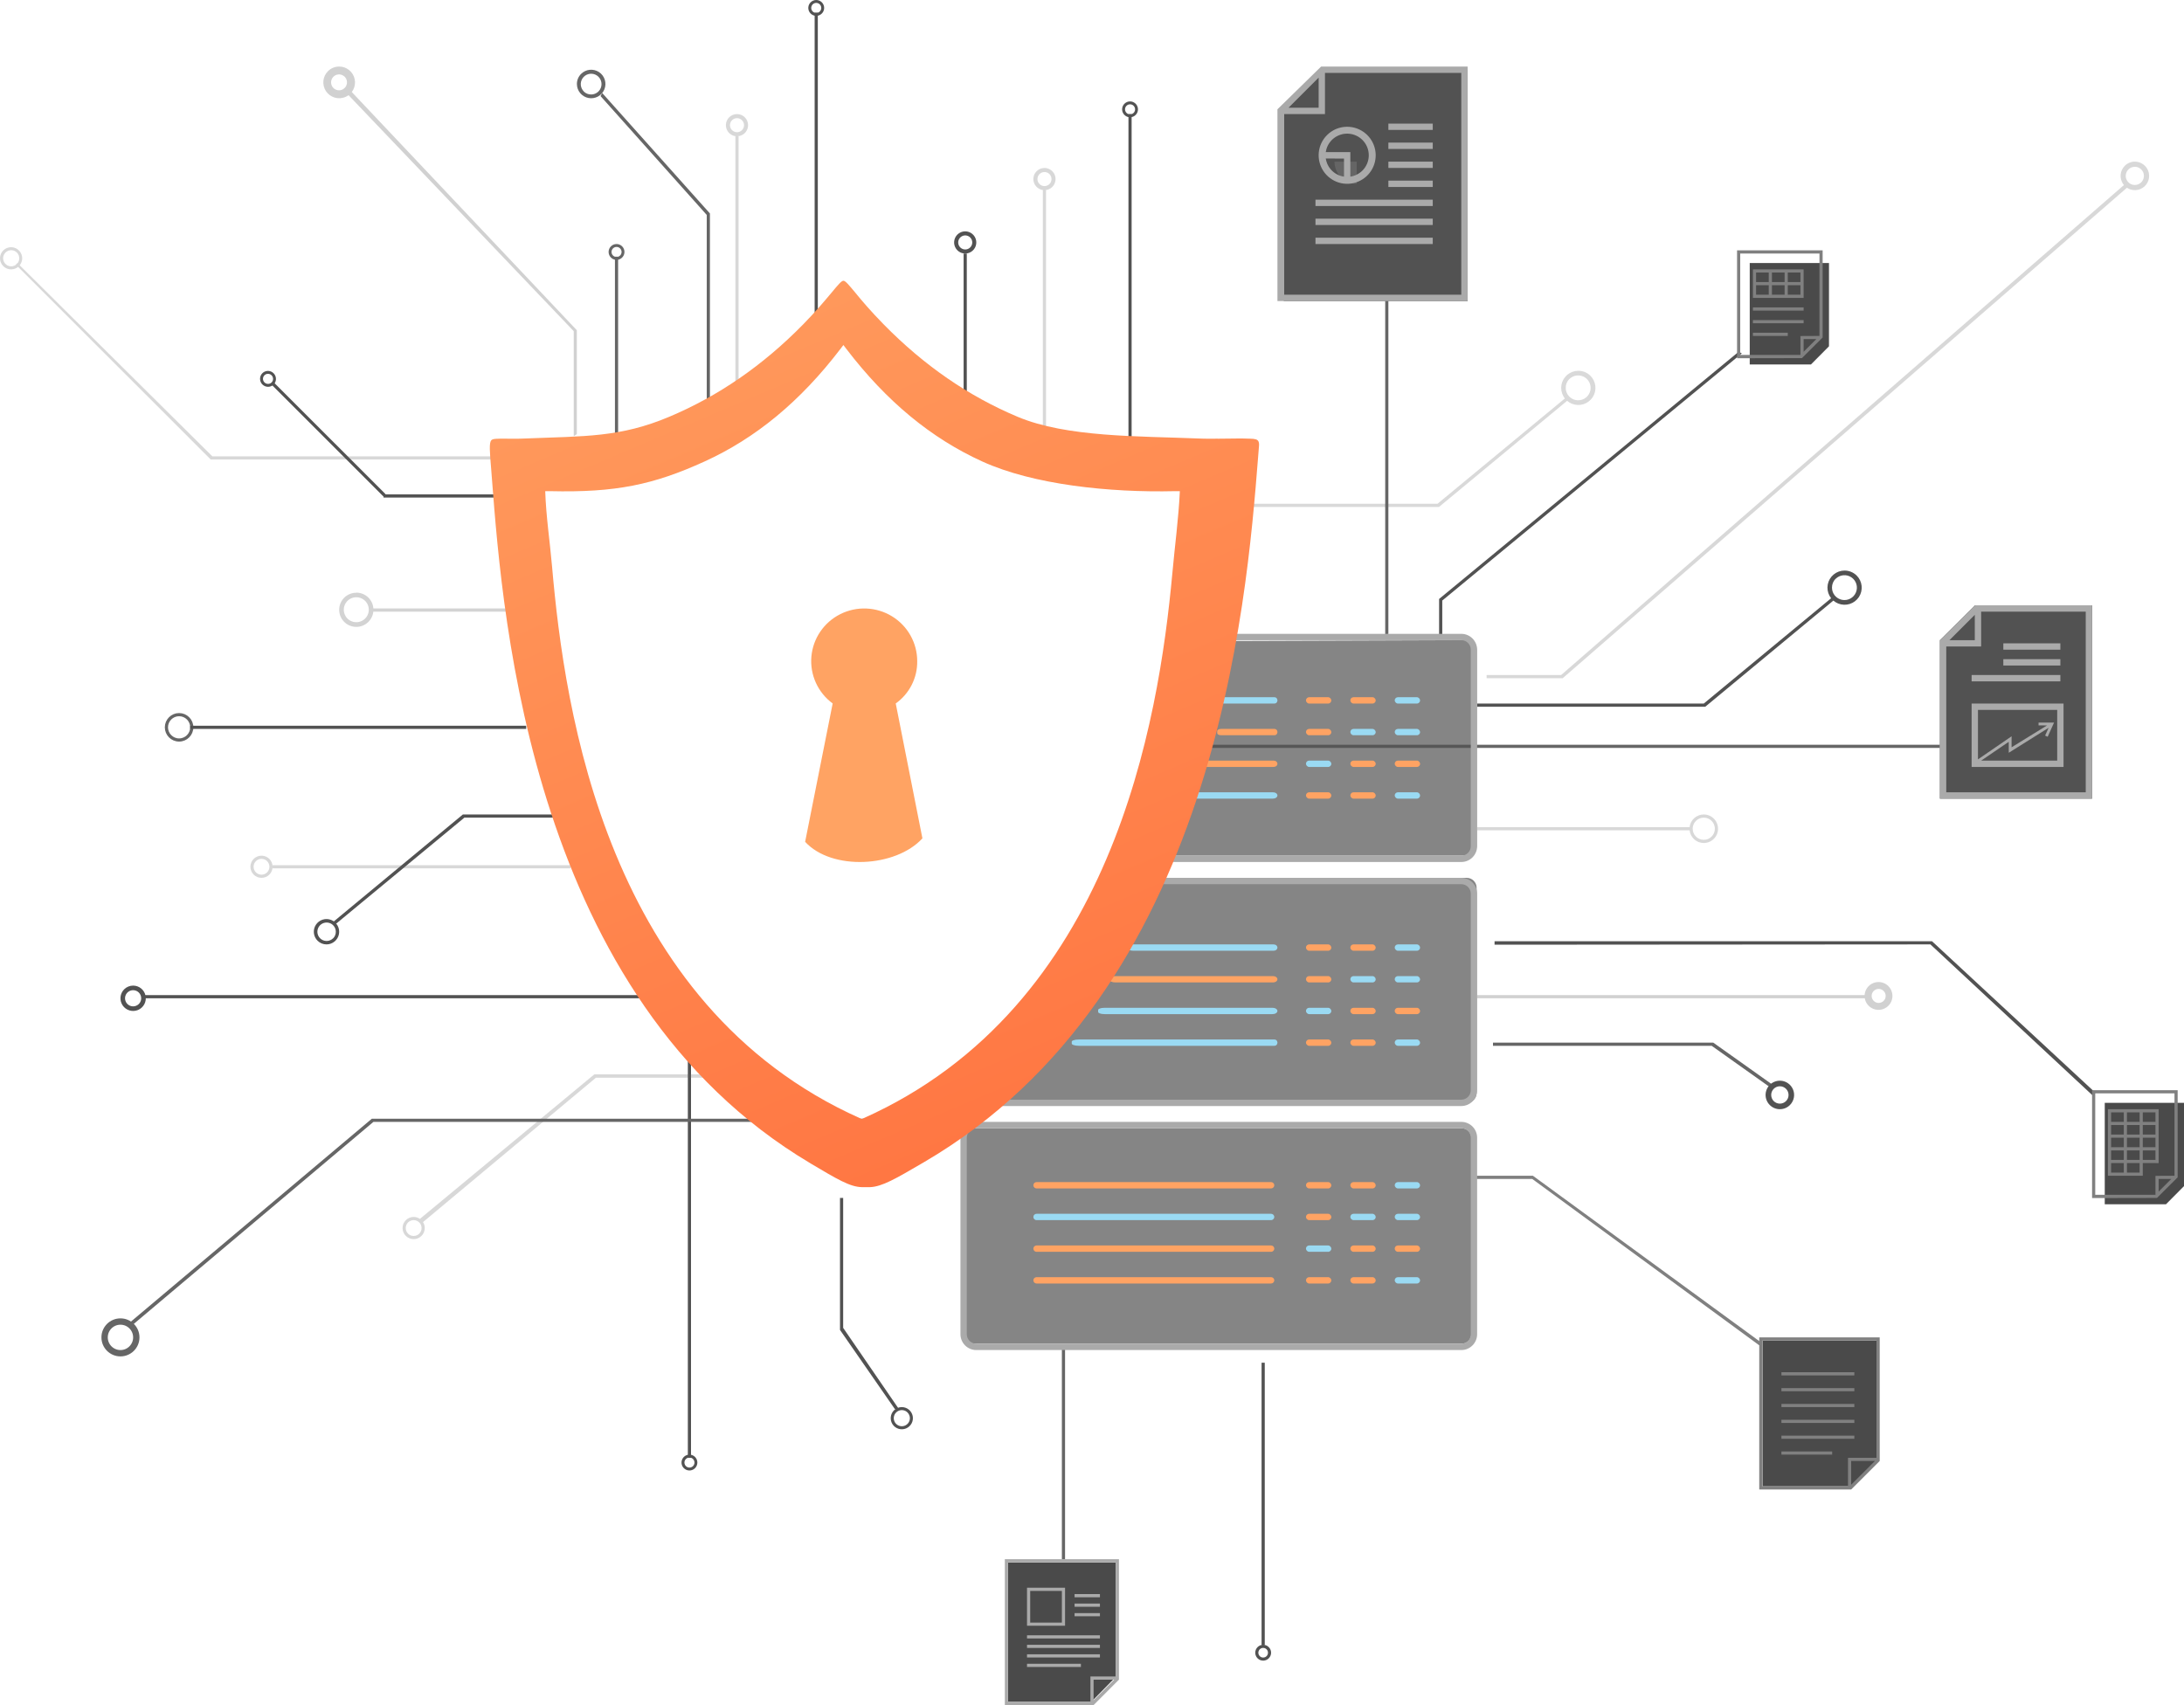 <svg xmlns="http://www.w3.org/2000/svg" width="689" height="538" viewBox="0 0 689 538" fill="none"><path d="M335 424.976L335 491.972L336 491.972L336 424.976L335 424.976Z" fill="#666666"></path><path d="M218 459.974H217V313.982H218V459.974Z" fill="#525252"></path><path fill-rule="evenodd" clip-rule="evenodd" d="M217.5 463.974C218.078 463.974 218.639 463.773 219.086 463.406C219.533 463.04 219.839 462.529 219.952 461.962C220.065 461.394 219.977 460.806 219.705 460.295C219.432 459.785 218.991 459.386 218.457 459.164C217.922 458.943 217.328 458.914 216.774 459.082C216.221 459.249 215.743 459.604 215.421 460.085C215.1 460.566 214.955 461.143 215.012 461.719C215.069 462.294 215.323 462.833 215.732 463.242C215.964 463.474 216.24 463.658 216.543 463.784C216.846 463.91 217.172 463.974 217.5 463.974ZM218.623 462.596C218.363 462.855 218.021 463.015 217.657 463.049C217.292 463.084 216.927 462.991 216.623 462.787C216.319 462.583 216.095 462.28 215.99 461.929C215.884 461.578 215.903 461.202 216.044 460.863C216.185 460.525 216.439 460.247 216.762 460.075C217.086 459.902 217.458 459.848 217.818 459.92C218.177 459.992 218.5 460.186 218.732 460.469C218.964 460.753 219.091 461.108 219.09 461.474C219.09 461.683 219.049 461.889 218.969 462.082C218.888 462.275 218.771 462.449 218.623 462.596Z" fill="#525252"></path><path fill-rule="evenodd" clip-rule="evenodd" d="M396.19 520.517C396.064 520.821 396 521.147 396 521.477L396 521.472C396.001 521.966 396.148 522.449 396.423 522.86C396.697 523.271 397.088 523.591 397.544 523.78C398 523.969 398.502 524.019 398.986 523.923C399.471 523.826 399.916 523.589 400.266 523.239C400.498 523.008 400.683 522.732 400.809 522.429C400.935 522.125 401 521.8 401 521.472C401 521.143 400.935 520.818 400.809 520.514C400.683 520.211 400.498 519.935 400.266 519.704C400.034 519.471 399.759 519.287 399.456 519.161C399.153 519.035 398.828 518.97 398.5 518.97L399 518.97L399 429.975L398 429.975L398 518.97L398.5 518.97C398.172 518.97 397.847 519.035 397.544 519.161C397.241 519.287 396.966 519.471 396.734 519.704C396.501 519.936 396.316 520.212 396.19 520.517ZM397.096 520.891C397.173 520.706 397.285 520.538 397.427 520.397C397.712 520.113 398.098 519.954 398.5 519.954C398.902 519.954 399.288 520.113 399.573 520.397C399.857 520.684 400.016 521.071 400.016 521.474C400.016 521.878 399.857 522.265 399.573 522.551C399.432 522.692 399.265 522.804 399.081 522.88C398.897 522.956 398.699 522.995 398.5 522.994C398.301 522.996 398.103 522.957 397.919 522.881C397.735 522.805 397.567 522.693 397.427 522.551C397.285 522.41 397.173 522.242 397.096 522.057C397.019 521.873 396.979 521.674 396.979 521.474C396.979 521.274 397.019 521.076 397.096 520.891Z" fill="#525252"></path><path opacity="0.25" fill-rule="evenodd" clip-rule="evenodd" d="M188 340.046H228L226 338.981H187.5L132.473 384.587C131.911 384.203 131.232 383.978 130.5 383.978C128.567 383.978 127 385.545 127 387.478C127 389.411 128.567 390.978 130.5 390.978C132.433 390.978 134 389.411 134 387.478C134 386.787 133.8 386.142 133.453 385.6L188 340.046ZM133 387.478C133 388.859 131.881 389.978 130.5 389.978C129.119 389.978 128 388.859 128 387.478C128 386.098 129.119 384.978 130.5 384.978C131.881 384.978 133 386.098 133 387.478Z" fill="#666666"></path><circle cx="38" cy="421.977" r="5" stroke="#666666" stroke-width="2"></circle><path fill-rule="evenodd" clip-rule="evenodd" d="M304.312 353.98H117.812L41.312 418.477L41 417.255L117.312 352.98H303.812L304.312 353.98Z" fill="#666666"></path><path d="M205 313.982H45V314.982H205V313.982Z" fill="#525252"></path><path fill-rule="evenodd" clip-rule="evenodd" d="M178.5 256.986H146.024L105 290.984L106 291.484L146.5 257.986H178.5V256.986Z" fill="#525252"></path><path fill-rule="evenodd" clip-rule="evenodd" d="M266 377.979V418.976L283.5 444.475L282.33 444.629L265 419.631V377.979H266Z" fill="#525252"></path><path d="M258 4H257V111.994H258V4Z" fill="#525252"></path><path d="M612 234.987H369V235.987H612V234.987Z" fill="#666666"></path><path d="M304 79.996V138.992H305V79.996H304Z" fill="#525252"></path><path fill-rule="evenodd" clip-rule="evenodd" d="M471.5 298.08L609 297.983L660 345.481L660.719 344.481L609.5 296.983H471.5V298.08Z" fill="#525252"></path><path fill-rule="evenodd" clip-rule="evenodd" d="M465.5 371.979H483.371L555 424.476L555.722 423.677L483.596 370.979H465.5V371.979Z" fill="#808080"></path><path fill-rule="evenodd" clip-rule="evenodd" d="M438 199.988V170.99V94.495L437 94.495V169.99V200.488L438 199.988Z" fill="#666666"></path><path fill-rule="evenodd" clip-rule="evenodd" d="M455 201.489V189.489L549.5 111.494L548.5 110.994L454 188.989V200.989L455 201.489Z" fill="#525252"></path><path fill-rule="evenodd" clip-rule="evenodd" d="M471 329.981H540L559 343.481L559.5 342.481L540.5 328.981H471V329.981Z" fill="#666666"></path><path opacity="0.25" fill-rule="evenodd" clip-rule="evenodd" d="M5.738 78.804C5.114 78.286 4.331 78 3.52 77.996C2.597 77.99 1.71 78.35 1.05 78.996C0.472 79.563 0.108 80.313 0.02 81.119C-0.067 81.925 0.128 82.736 0.572 83.413C1.016 84.091 1.682 84.594 2.455 84.836C3.229 85.078 4.062 85.044 4.813 84.74C5.14 84.608 5.443 84.428 5.712 84.208L66.481 144.992H194.5V143.992H67L6.215 83.705C6.35 83.538 6.471 83.359 6.574 83.168C6.962 82.457 7.09 81.632 6.937 80.837C6.785 80.041 6.361 79.322 5.738 78.804ZM5.547 83.042C5.889 82.598 6.075 82.053 6.075 81.491C6.076 81.155 6.009 80.823 5.881 80.513C5.752 80.204 5.563 79.922 5.325 79.686C4.908 79.271 4.36 79.013 3.774 78.957C3.189 78.9 2.601 79.049 2.113 79.376C1.624 79.704 1.264 80.191 1.094 80.755C0.924 81.318 0.954 81.923 1.18 82.466C1.406 83.01 1.813 83.458 2.332 83.735C2.852 84.012 3.451 84.101 4.028 83.986C4.397 83.912 4.743 83.758 5.042 83.537L5 83.496L5.5 82.996L5.547 83.042Z" fill="#666666"></path><path fill-rule="evenodd" clip-rule="evenodd" d="M257.5 1.37942e-06C258.078 -1.01964e-05 258.639 0.201 259.086 0.567C259.533 0.934 259.839 1.445 259.952 2.012C260.065 2.579 259.977 3.168 259.705 3.678C259.432 4.189 258.991 4.588 258.457 4.81C257.922 5.031 257.328 5.06 256.774 4.892C256.221 4.724 255.743 4.37 255.421 3.889C255.1 3.408 254.955 2.831 255.012 2.255C255.069 1.679 255.323 1.141 255.732 0.732C255.964 0.5 256.24 0.316 256.543 0.19C256.846 0.064 257.172 -0 257.5 1.37942e-06ZM258.623 1.377C258.363 1.119 258.021 0.959 257.657 0.925C257.292 0.89 256.927 0.982 256.623 1.187C256.319 1.391 256.095 1.694 255.99 2.045C255.884 2.396 255.903 2.772 256.044 3.11C256.185 3.448 256.439 3.727 256.762 3.899C257.086 4.071 257.458 4.126 257.818 4.054C258.177 3.982 258.5 3.788 258.732 3.505C258.964 3.221 259.091 2.866 259.09 2.5C259.09 2.291 259.049 2.085 258.969 1.892C258.888 1.699 258.771 1.524 258.623 1.377Z" fill="#525252"></path><path d="M357 35.998H356V143.992H357V35.998Z" fill="#525252"></path><path fill-rule="evenodd" clip-rule="evenodd" d="M356.5 31.998C357.078 31.998 357.639 32.199 358.086 32.566C358.533 32.933 358.839 33.443 358.952 34.011C359.065 34.578 358.977 35.167 358.705 35.677C358.432 36.187 357.991 36.587 357.457 36.808C356.922 37.029 356.328 37.059 355.774 36.891C355.221 36.723 354.743 36.368 354.421 35.887C354.1 35.406 353.955 34.829 354.012 34.253C354.069 33.678 354.323 33.139 354.732 32.731C354.964 32.498 355.24 32.314 355.543 32.188C355.846 32.062 356.172 31.998 356.5 31.998ZM357.623 33.376C357.363 33.118 357.021 32.958 356.657 32.923C356.292 32.888 355.927 32.981 355.623 33.185C355.319 33.389 355.095 33.693 354.99 34.043C354.884 34.394 354.903 34.771 355.044 35.109C355.185 35.447 355.439 35.726 355.762 35.898C356.086 36.07 356.458 36.124 356.818 36.053C357.177 35.98 357.5 35.786 357.732 35.503C357.964 35.22 358.091 34.864 358.09 34.498C358.09 34.29 358.049 34.083 357.969 33.89C357.888 33.697 357.771 33.523 357.623 33.376Z" fill="#525252"></path><path d="M195 80.996H194V141.992H195V80.996Z" fill="#666666"></path><path fill-rule="evenodd" clip-rule="evenodd" d="M194.5 76.996C195.078 76.996 195.639 77.196 196.086 77.563C196.533 77.93 196.839 78.441 196.952 79.008C197.065 79.575 196.977 80.164 196.705 80.674C196.432 81.184 195.991 81.584 195.457 81.805C194.922 82.027 194.328 82.056 193.774 81.888C193.221 81.72 192.743 81.365 192.421 80.885C192.1 80.404 191.955 79.826 192.012 79.251C192.069 78.675 192.323 78.137 192.732 77.728C192.964 77.495 193.24 77.311 193.543 77.185C193.846 77.06 194.172 76.995 194.5 76.996ZM195.623 78.373C195.363 78.115 195.021 77.955 194.657 77.92C194.292 77.885 193.927 77.978 193.623 78.182C193.319 78.387 193.095 78.69 192.99 79.041C192.884 79.391 192.903 79.768 193.044 80.106C193.185 80.444 193.439 80.723 193.762 80.895C194.086 81.067 194.458 81.122 194.818 81.05C195.177 80.978 195.5 80.784 195.732 80.5C195.964 80.217 196.091 79.862 196.09 79.496C196.09 79.287 196.049 79.08 195.969 78.888C195.888 78.695 195.771 78.52 195.623 78.373Z" fill="#666666"></path><path d="M86.259 120.545L85.552 121.252L120.949 156.647L121.656 155.94L86.259 120.545Z" fill="#525252"></path><path fill-rule="evenodd" clip-rule="evenodd" d="M82.768 117.761C83.177 117.352 83.716 117.098 84.293 117.044C84.871 116.989 85.451 117.136 85.935 117.461C86.419 117.785 86.777 118.266 86.948 118.822C87.118 119.379 87.091 119.975 86.871 120.511C86.651 121.046 86.251 121.488 85.74 121.759C85.229 122.031 84.638 122.117 84.069 122.001C83.499 121.886 82.985 121.577 82.615 121.127C82.245 120.676 82.042 120.113 82.039 119.533C82.038 119.203 82.101 118.877 82.226 118.573C82.351 118.269 82.535 117.993 82.768 117.761ZM84.543 117.948C84.175 117.948 83.82 118.076 83.537 118.309C83.255 118.542 83.062 118.866 82.993 119.227C82.924 119.587 82.981 119.961 83.157 120.286C83.332 120.61 83.614 120.865 83.954 121.006C84.295 121.147 84.673 121.166 85.024 121.06C85.375 120.954 85.678 120.73 85.881 120.425C86.084 120.119 86.174 119.753 86.136 119.387C86.098 119.021 85.935 118.678 85.673 118.417C85.525 118.269 85.348 118.151 85.154 118.07C84.96 117.99 84.752 117.948 84.543 117.948Z" fill="#525252"></path><path opacity="0.25" fill-rule="evenodd" clip-rule="evenodd" d="M331.72 53.791C331.094 53.278 330.31 52.997 329.5 52.997C329.04 52.997 328.585 53.087 328.16 53.263C327.736 53.439 327.35 53.697 327.025 54.022C326.453 54.595 326.096 55.348 326.017 56.154C325.937 56.96 326.14 57.768 326.59 58.442C327.04 59.115 327.709 59.611 328.484 59.846C328.798 59.942 329.121 59.992 329.444 59.997H329V143.992H330V59.997H329.555C329.993 59.99 330.429 59.901 330.839 59.731C331.588 59.421 332.205 58.861 332.587 58.147C332.968 57.433 333.091 56.608 332.933 55.814C332.775 55.02 332.346 54.305 331.72 53.791ZM329.72 54.291C330.23 54.34 330.708 54.564 331.072 54.925C331.279 55.131 331.444 55.376 331.556 55.646C331.669 55.916 331.726 56.205 331.726 56.497C331.727 57.01 331.549 57.507 331.225 57.904C330.9 58.3 330.447 58.572 329.945 58.673C329.442 58.774 328.92 58.697 328.467 58.456C328.015 58.215 327.659 57.825 327.462 57.352C327.265 56.878 327.238 56.351 327.385 55.86C327.533 55.369 327.846 54.944 328.272 54.658C328.697 54.372 329.209 54.243 329.72 54.291Z" fill="#666666"></path><path fill-rule="evenodd" clip-rule="evenodd" d="M304.5 72.996C305.31 72.996 306.094 73.277 306.72 73.79C307.346 74.304 307.775 75.019 307.933 75.813C308.091 76.607 307.968 77.431 307.587 78.146C307.205 78.86 306.588 79.419 305.839 79.729C305.091 80.039 304.259 80.08 303.484 79.845C302.709 79.61 302.04 79.114 301.59 78.44C301.14 77.767 300.937 76.959 301.017 76.153C301.096 75.347 301.453 74.594 302.025 74.021C302.35 73.696 302.736 73.438 303.16 73.262C303.585 73.086 304.04 72.995 304.5 72.996ZM306.072 74.924C305.708 74.563 305.23 74.339 304.72 74.29C304.209 74.242 303.697 74.371 303.272 74.657C302.846 74.943 302.533 75.368 302.385 75.859C302.238 76.35 302.265 76.877 302.462 77.35C302.659 77.824 303.015 78.214 303.467 78.455C303.92 78.696 304.442 78.772 304.945 78.672C305.447 78.571 305.9 78.299 306.225 77.902C306.549 77.506 306.727 77.009 306.726 76.496C306.726 76.204 306.669 75.914 306.556 75.644C306.444 75.375 306.279 75.13 306.072 74.924Z" fill="#525252"></path><path opacity="0.25" fill-rule="evenodd" clip-rule="evenodd" d="M234.72 36.792C234.094 36.279 233.31 35.998 232.5 35.998C232.04 35.998 231.585 36.088 231.16 36.264C230.736 36.44 230.35 36.698 230.025 37.023C229.453 37.596 229.096 38.349 229.017 39.155C228.937 39.961 229.14 40.769 229.59 41.443C230.04 42.116 230.709 42.612 231.484 42.847C231.797 42.942 232.12 42.992 232.443 42.998H232V132.993H233V42.998H232.557C232.994 42.99 233.429 42.901 233.839 42.732C234.588 42.422 235.205 41.862 235.587 41.148C235.968 40.434 236.091 39.609 235.933 38.815C235.775 38.021 235.346 37.306 234.72 36.792ZM232.72 37.292C233.23 37.341 233.708 37.565 234.072 37.926C234.279 38.132 234.444 38.377 234.556 38.647C234.669 38.916 234.726 39.206 234.726 39.498C234.727 40.011 234.549 40.508 234.225 40.905C233.9 41.301 233.447 41.573 232.945 41.674C232.442 41.775 231.92 41.698 231.467 41.457C231.015 41.216 230.659 40.826 230.462 40.353C230.265 39.879 230.238 39.352 230.385 38.861C230.533 38.37 230.846 37.946 231.272 37.66C231.697 37.373 232.209 37.244 232.72 37.292Z" fill="#666666"></path><path opacity="0.25" fill-rule="evenodd" clip-rule="evenodd" d="M676.355 52.018C675.55 51.358 674.541 50.997 673.5 50.997C672.909 50.996 672.324 51.113 671.777 51.339C671.231 51.565 670.735 51.897 670.318 52.315C669.582 53.051 669.124 54.02 669.022 55.056C668.92 56.092 669.18 57.132 669.758 57.997C669.849 58.133 669.947 58.264 670.051 58.388L492.5 212.988H469V213.988H493L671 59.239C671.365 59.483 671.767 59.674 672.194 59.803C673.19 60.105 674.26 60.053 675.222 59.654C676.184 59.256 676.978 58.536 677.469 57.618C677.959 56.7 678.117 55.64 677.914 54.619C677.71 53.598 677.16 52.679 676.355 52.018ZM673.775 52.641C674.435 52.707 675.052 53 675.521 53.471C675.787 53.736 675.998 54.052 676.142 54.4C676.285 54.748 676.358 55.121 676.357 55.497C676.356 56.161 676.125 56.804 675.704 57.317C675.282 57.829 674.696 58.18 674.045 58.309C673.394 58.438 672.718 58.337 672.133 58.023C671.548 57.709 671.09 57.203 670.837 56.589C670.584 55.975 670.551 55.293 670.745 54.658C670.938 54.023 671.346 53.475 671.899 53.107C672.451 52.739 673.114 52.575 673.775 52.641Z" fill="#666666"></path><path fill-rule="evenodd" clip-rule="evenodd" d="M116.224 188.569C115.211 187.558 113.837 186.99 112.404 186.99L112.411 187.036C111.705 187.029 111.005 187.161 110.35 187.426C109.696 187.69 109.1 188.082 108.598 188.577C107.966 189.203 107.498 189.976 107.237 190.825C106.976 191.675 106.93 192.577 107.102 193.449C107.274 194.321 107.659 195.137 108.223 195.825C108.788 196.513 109.514 197.051 110.336 197.391C111.159 197.731 112.053 197.863 112.939 197.775C113.825 197.687 114.676 197.381 115.415 196.886C116.155 196.39 116.76 195.72 117.177 194.935C117.499 194.328 117.702 193.668 117.776 192.99H166V191.99H117.793C117.698 190.703 117.144 189.488 116.224 188.569ZM113.172 188.519C113.936 188.67 114.639 189.045 115.19 189.594C115.65 190.052 115.989 190.616 116.178 191.236C116.366 191.856 116.399 192.513 116.273 193.148C116.146 193.784 115.865 194.379 115.453 194.879C115.041 195.38 114.512 195.772 113.912 196.02C113.313 196.268 112.661 196.364 112.015 196.3C111.369 196.237 110.749 196.015 110.21 195.654C109.67 195.294 109.228 194.806 108.923 194.234C108.617 193.662 108.458 193.024 108.459 192.376C108.46 191.598 108.692 190.838 109.125 190.191C109.559 189.544 110.174 189.041 110.895 188.743C111.615 188.445 112.407 188.367 113.172 188.519Z" fill="#525252" fill-opacity="0.25"></path><path fill-rule="evenodd" clip-rule="evenodd" d="M578.468 181.273C579.43 180.475 580.64 180.034 581.891 180.027C583.316 180.019 584.687 180.573 585.704 181.568C586.598 182.442 587.16 183.599 587.295 184.841C587.429 186.083 587.128 187.333 586.443 188.378C585.757 189.422 584.729 190.197 583.535 190.57C582.341 190.943 581.054 190.891 579.895 190.422C579.34 190.198 578.831 189.885 578.385 189.499L537.976 222.988H466V221.988H537.5L577.676 188.758C577.49 188.521 577.322 188.267 577.176 188C576.578 186.903 576.38 185.632 576.616 184.406C576.851 183.179 577.506 182.072 578.468 181.273ZM581.499 181.508C580.595 181.595 579.748 181.992 579.104 182.632H579.066C578.339 183.375 577.937 184.375 577.946 185.414C577.947 186.321 578.262 187.2 578.838 187.901C579.415 188.602 580.216 189.082 581.108 189.26C581.999 189.437 582.924 189.3 583.725 188.873C584.527 188.446 585.155 187.755 585.504 186.918C585.853 186.08 585.9 185.148 585.637 184.279C585.375 183.411 584.819 182.66 584.064 182.155C583.31 181.65 582.403 181.421 581.499 181.508Z" fill="#525252"></path><path fill-rule="evenodd" clip-rule="evenodd" d="M103.023 297.983C103.949 297.978 104.845 297.651 105.557 297.059C106.269 296.467 106.754 295.646 106.928 294.736C107.103 293.827 106.956 292.885 106.513 292.071C106.071 291.258 105.36 290.623 104.501 290.275C103.643 289.928 102.69 289.889 101.806 290.165C100.922 290.442 100.162 291.017 99.654 291.791C99.147 292.566 98.924 293.493 99.023 294.414C99.123 295.334 99.539 296.192 100.201 296.84C100.954 297.578 101.969 297.989 103.023 297.983ZM105.086 296.052C104.609 296.526 103.983 296.82 103.314 296.885C102.644 296.949 101.973 296.78 101.414 296.405C100.856 296.031 100.445 295.474 100.25 294.83C100.056 294.186 100.091 293.495 100.349 292.874C100.607 292.253 101.072 291.74 101.666 291.424C102.259 291.107 102.944 291.006 103.603 291.137C104.263 291.269 104.857 291.625 105.283 292.145C105.71 292.665 105.943 293.316 105.943 293.989C105.951 294.759 105.653 295.501 105.115 296.052H105.086Z" fill="#525252"></path><g opacity="0.25"><path fill-rule="evenodd" clip-rule="evenodd" d="M382 159.954H453.976L495 125.956L494 125.456L453.5 158.954H382V159.954Z" fill="#666666"></path><path fill-rule="evenodd" clip-rule="evenodd" d="M497.891 116.994C496.64 117.001 495.43 117.441 494.468 118.24C493.506 119.038 492.851 120.145 492.615 121.372C492.38 122.599 492.578 123.869 493.176 124.966C493.774 126.064 494.735 126.92 495.895 127.388C497.054 127.857 498.341 127.91 499.535 127.537C500.729 127.164 501.757 126.389 502.442 125.344C503.128 124.299 503.429 123.049 503.295 121.807C503.16 120.566 502.598 119.409 501.704 118.535C500.686 117.539 499.316 116.985 497.891 116.994ZM495.104 119.598C495.748 118.958 496.595 118.561 497.499 118.475C498.403 118.388 499.31 118.616 500.064 119.121C500.819 119.627 501.375 120.377 501.637 121.246C501.9 122.114 501.852 123.047 501.504 123.884C501.155 124.722 500.527 125.413 499.725 125.84C498.923 126.267 497.998 126.403 497.107 126.226C496.216 126.049 495.414 125.569 494.838 124.867C494.262 124.166 493.947 123.287 493.946 122.38C493.937 121.342 494.339 120.342 495.066 119.598H495.104Z" fill="#666666"></path></g><path fill-rule="evenodd" clip-rule="evenodd" d="M223.963 142.318L223.963 67.346L189.963 29.325L189.463 30.324L222.963 67.822L222.963 142.318L223.963 142.318Z" fill="#666666"></path><path fill-rule="evenodd" clip-rule="evenodd" d="M182 26.525C182.006 27.567 182.374 28.575 183.04 29.376C183.706 30.177 184.629 30.722 185.653 30.918C186.676 31.114 187.736 30.95 188.651 30.451C189.566 29.953 190.28 29.153 190.671 28.188C191.062 27.222 191.106 26.15 190.795 25.156C190.484 24.161 189.837 23.306 188.966 22.735C188.094 22.164 187.052 21.913 186.016 22.025C184.98 22.137 184.015 22.605 183.286 23.349C182.455 24.197 181.993 25.338 182 26.525ZM184.173 28.846C183.639 28.309 183.308 27.605 183.235 26.852C183.163 26.098 183.354 25.343 183.775 24.715C184.197 24.087 184.823 23.624 185.547 23.405C186.272 23.187 187.049 23.226 187.748 23.516C188.447 23.807 189.023 24.33 189.379 24.998C189.736 25.665 189.849 26.436 189.702 27.177C189.554 27.92 189.153 28.587 188.568 29.067C187.983 29.547 187.25 29.81 186.494 29.81C185.627 29.818 184.793 29.483 184.173 28.878L184.173 28.846Z" fill="#666666"></path><path fill-rule="evenodd" clip-rule="evenodd" d="M42 310.982C42.925 310.982 43.822 311.303 44.538 311.89C45.253 312.477 45.743 313.294 45.923 314.202C46.104 315.11 45.964 316.052 45.528 316.868C45.092 317.684 44.386 318.324 43.531 318.678C42.676 319.032 41.724 319.079 40.839 318.81C39.953 318.542 39.188 317.974 38.674 317.205C38.16 316.435 37.929 315.511 38.019 314.59C38.11 313.669 38.517 312.808 39.172 312.154C39.543 311.782 39.983 311.487 40.469 311.286C40.954 311.085 41.475 310.982 42 310.982ZM43.801 313.181C43.385 312.763 42.836 312.502 42.249 312.444C41.662 312.385 41.073 312.531 40.582 312.858C40.091 313.185 39.728 313.672 39.556 314.237C39.384 314.801 39.413 315.408 39.638 315.953C39.863 316.498 40.27 316.949 40.79 317.228C41.31 317.506 41.911 317.596 42.489 317.482C43.068 317.367 43.59 317.056 43.964 316.6C44.339 316.144 44.544 315.572 44.544 314.982C44.544 314.307 44.277 313.66 43.801 313.181Z" fill="#525252"></path><path fill-rule="evenodd" clip-rule="evenodd" d="M284.495 443.975C285.305 443.974 286.09 444.254 286.717 444.767C287.344 445.28 287.773 445.995 287.932 446.789C288.091 447.583 287.969 448.408 287.588 449.122C287.207 449.837 286.59 450.397 285.841 450.708C285.093 451.018 284.261 451.06 283.486 450.825C282.71 450.59 282.041 450.094 281.59 449.42C281.14 448.747 280.938 447.939 281.017 447.133C281.096 446.326 281.453 445.573 282.025 445C282.349 444.674 282.733 444.416 283.157 444.24C283.581 444.064 284.036 443.974 284.495 443.975ZM286.3 445.665C285.883 445.25 285.335 444.992 284.749 444.936C284.163 444.88 283.576 445.028 283.087 445.356C282.599 445.684 282.239 446.171 282.069 446.734C281.899 447.297 281.929 447.902 282.155 448.446C282.381 448.989 282.788 449.438 283.307 449.715C283.826 449.992 284.426 450.08 285.003 449.965C285.58 449.85 286.099 449.539 286.473 449.084C286.846 448.629 287.05 448.059 287.05 447.47C287.048 446.8 286.78 446.158 286.305 445.685L286.3 445.665Z" fill="#525252"></path><path opacity="0.3" fill-rule="evenodd" clip-rule="evenodd" d="M110.153 22.119C109.255 21.388 108.131 20.992 106.973 20.999C105.655 21.003 104.393 21.53 103.464 22.464C102.645 23.283 102.136 24.36 102.024 25.513C101.911 26.665 102.202 27.821 102.847 28.783C103.492 29.745 104.45 30.453 105.559 30.787C106.668 31.12 107.858 31.059 108.926 30.613C109.295 30.459 109.642 30.262 109.96 30.029L181 104.494V137.611L181.971 136.993V104.193L110.975 29.031C111.141 28.815 111.289 28.584 111.418 28.34C111.96 27.317 112.13 26.138 111.9 25.003C111.669 23.868 111.052 22.849 110.153 22.119ZM107.196 23.488C107.774 23.544 108.316 23.799 108.727 24.209H108.745C109.206 24.676 109.465 25.307 109.464 25.964C109.469 26.545 109.272 27.11 108.907 27.562C108.542 28.014 108.031 28.325 107.461 28.443C106.892 28.56 106.3 28.476 105.786 28.205C105.271 27.934 104.867 27.493 104.642 26.957C104.417 26.421 104.385 25.824 104.552 25.267C104.718 24.71 105.073 24.228 105.555 23.904C106.037 23.579 106.617 23.433 107.196 23.488Z" fill="#666666"></path><path fill-rule="evenodd" clip-rule="evenodd" d="M561.511 340.99C560.919 340.988 560.332 341.102 559.784 341.328C559.236 341.553 558.739 341.885 558.32 342.303C557.901 342.72 557.569 343.216 557.343 343.762C557.117 344.307 557 344.892 557 345.483C557 346.073 557.117 346.658 557.343 347.204C557.569 347.749 557.901 348.245 558.32 348.662C558.737 349.08 559.233 349.412 559.779 349.638C560.325 349.864 560.911 349.981 561.502 349.981C562.093 349.981 562.678 349.864 563.224 349.638C563.77 349.412 564.266 349.08 564.684 348.662C565.313 348.033 565.741 347.231 565.914 346.359C566.087 345.486 565.998 344.583 565.657 343.761C565.317 342.939 564.741 342.237 564.001 341.742C563.262 341.247 562.392 340.982 561.502 340.981L561.511 340.99ZM559.568 343.551C560.082 343.037 560.78 342.748 561.507 342.748C562.234 342.748 562.931 343.037 563.445 343.551C563.959 344.064 564.248 344.761 564.248 345.487C564.248 346.214 563.959 346.91 563.445 347.424C562.93 347.936 562.233 348.223 561.507 348.223C560.78 348.223 560.084 347.936 559.568 347.424C559.056 346.909 558.769 346.213 558.769 345.487C558.769 344.762 559.056 344.065 559.568 343.551Z" fill="#525252"></path><path opacity="0.3" fill-rule="evenodd" clip-rule="evenodd" d="M589.852 310.838C590.642 310.196 591.632 309.848 592.651 309.854C593.81 309.858 594.92 310.321 595.738 311.141C596.459 311.86 596.907 312.807 597.006 313.82C597.105 314.832 596.849 315.847 596.282 316.692C595.714 317.537 594.871 318.16 593.895 318.453C592.919 318.746 591.872 318.692 590.931 318.3C589.991 317.908 589.216 317.203 588.739 316.304C588.518 315.887 588.367 315.441 588.289 314.983H527.5H466V313.983H588.234C588.247 313.778 588.273 313.574 588.315 313.372C588.518 312.375 589.061 311.479 589.852 310.838ZM591.826 312.195C591.557 312.306 591.312 312.469 591.107 312.674H591.084C590.678 313.1 590.456 313.667 590.466 314.254C590.468 314.69 590.6 315.115 590.844 315.476C591.088 315.837 591.434 316.118 591.838 316.283C592.242 316.448 592.686 316.49 593.113 316.403C593.541 316.316 593.933 316.105 594.241 315.796C594.447 315.591 594.61 315.348 594.721 315.08C594.832 314.812 594.89 314.525 594.89 314.235C594.89 313.945 594.832 313.658 594.721 313.39C594.61 313.122 594.447 312.879 594.241 312.674C594.035 312.469 593.791 312.306 593.522 312.195C593.253 312.083 592.965 312.026 592.674 312.026C592.383 312.026 592.095 312.083 591.826 312.195Z" fill="#666666"></path><circle cx="56.5" cy="229.487" r="4" stroke="#666666"></circle><path opacity="0.25" fill-rule="evenodd" clip-rule="evenodd" d="M85 273.485C85 274.866 83.881 275.985 82.5 275.985C81.119 275.985 80 274.866 80 273.485C80 272.104 81.119 270.985 82.5 270.985C83.881 270.985 85 272.104 85 273.485ZM86 273.485C86 275.418 84.433 276.985 82.5 276.985C80.567 276.985 79 275.418 79 273.485C79 271.552 80.567 269.985 82.5 269.985C84.433 269.985 86 271.552 86 273.485ZM86 273.485V273.985H180V272.985H86V273.485Z" fill="#666666"></path><path d="M164 155.991H121V156.991H164V155.991Z" fill="#525252"></path><path opacity="0.25" fill-rule="evenodd" clip-rule="evenodd" d="M534 261.486C534 263.419 535.567 264.986 537.5 264.986C539.433 264.986 541 263.419 541 261.486C541 259.553 539.433 257.986 537.5 257.986C535.567 257.986 534 259.553 534 261.486ZM533.027 261.986C533.276 264.236 535.184 265.986 537.5 265.986C539.985 265.986 542 263.971 542 261.486C542 259 539.985 256.986 537.5 256.986C535.184 256.986 533.276 258.736 533.027 260.986H466V261.986H533.027Z" fill="#666666"></path><path d="M166 228.987H60V229.987H166V228.987Z" fill="#525252"></path><path opacity="0.7" d="M304.513 358.98C304.513 357.323 305.862 355.98 307.525 355.98H348.188H461.14C462.804 355.98 464.152 357.323 464.152 358.98V420.976C464.152 422.633 462.804 423.976 461.14 423.976H307.525C305.862 423.976 304.513 422.633 304.513 420.976V401.477V358.98Z" fill="#525252"></path><path fill-rule="evenodd" clip-rule="evenodd" d="M466 358.98V420.976C466 423.737 463.761 425.976 461 425.976H308C305.239 425.976 303 423.737 303 420.976V358.98C303 356.218 305.239 353.98 308 353.98H461C463.761 353.98 466 356.218 466 358.98ZM308 355.98C306.343 355.98 305 357.323 305 358.98V420.976C305 422.633 306.343 423.976 308 423.976H461C462.657 423.976 464 422.633 464 420.976V358.98C464 357.323 462.657 355.98 461 355.98H308Z" fill="#AAAAAA"></path><path opacity="0.7" d="M338.38 304.043C338.853 302.854 346.227 276.984 347.5 276.984L462.722 276.984C464.443 276.984 465.837 278.387 465.837 280.117V344.848C465.837 346.578 464.443 347.98 462.722 347.98H302.015C299.353 347.98 297.837 346.414 297.837 343.282C302.015 343.282 325.92 316.571 338.38 304.043Z" fill="#525252"></path><path fill-rule="evenodd" clip-rule="evenodd" d="M466 281.984V343.981C466 346.742 463.761 348.98 461 348.98H309.523C305.251 348.98 302.946 343.97 305.726 340.727L334.477 321.186L334.481 321.18L354.159 298.061C354.229 297.978 354.285 297.885 354.325 297.784L361.389 280.127C362.148 278.229 363.987 276.984 366.031 276.984H461C463.761 276.984 466 279.223 466 281.984ZM336 322.482L307.245 342.028C305.577 343.974 306.96 346.98 309.523 346.98H461C462.657 346.98 464 345.637 464 343.981V281.984C464 280.327 462.657 278.984 461 278.984H366.031C364.804 278.984 363.701 279.731 363.246 280.87L356.182 298.527C356.062 298.829 355.892 299.109 355.682 299.357L336 322.482Z" fill="#AAAAAA"></path><path opacity="0.7" d="M374.608 204.989C374.608 204.989 376.052 202.287 377.593 202.287L462.837 201.989C464.494 201.989 465.837 203.332 465.837 204.989V266.985C465.837 268.642 464.494 269.985 462.837 269.985H362.337C360.337 269.985 358.897 268.065 359.457 266.145C359.067 245.986 372.544 225.631 374.608 204.989Z" fill="#525252"></path><path fill-rule="evenodd" clip-rule="evenodd" d="M466 204.988V266.985C466 269.746 463.761 271.985 461 271.985H370.5C367.167 271.985 364.767 268.785 365.7 265.585L371.504 245.686C371.588 245.398 371.698 245.118 371.832 244.85L383.464 221.587C383.519 221.478 383.553 221.36 383.565 221.239L385.24 204.491C385.495 201.935 387.646 199.989 390.215 199.989H461C463.761 199.989 466 202.227 466 204.988ZM385.555 221.438C385.519 221.801 385.416 222.155 385.253 222.481L373.621 245.744C373.541 245.905 373.475 246.073 373.424 246.246L367.62 266.145C367.06 268.065 368.5 269.985 370.5 269.985H461C462.657 269.985 464 268.642 464 266.985V204.988C464 203.332 462.657 201.989 461 201.989H390.215C388.674 201.989 387.383 203.156 387.23 204.69L385.555 221.438Z" fill="#AAAAAA"></path><rect x="412" y="219.988" width="8" height="2" rx="1" fill="#FFA363"></rect><rect x="426" y="219.988" width="8" height="2" rx="1" fill="#FFA363"></rect><rect x="440" y="219.988" width="8" height="2" rx="1" fill="#9ADAF3"></rect><path d="M402 219.988H385.226C384.364 219.988 384 220.399 384 220.654V221.321C384 221.576 384.364 221.988 385.226 221.988H402C403 221.988 403 220.988 403 220.988C403 220.988 403 219.988 402 219.988Z" fill="#9ADAF3"></path><rect x="412" y="297.983" width="8" height="2" rx="1" fill="#FFA363"></rect><rect x="426" y="297.983" width="8" height="2" rx="1" fill="#FFA363"></rect><rect x="440" y="297.983" width="8" height="2" rx="1" fill="#9ADAF3"></rect><path d="M401.684 297.983H357.5C356.366 297.983 355.887 298.395 355.887 298.65V299.316C355.887 299.571 356.366 299.983 357.5 299.983H401.684C403 299.983 403 298.983 403 298.983C403 298.983 403 297.983 401.684 297.983Z" fill="#9ADAF3"></path><rect x="412" y="372.979" width="8" height="2" rx="1" fill="#FFA363"></rect><path d="M326 373.979C326 373.427 326.448 372.979 327 372.979L401 372.979C401.552 372.979 402 373.427 402 373.979C402 374.531 401.552 374.979 401 374.979H327C326.448 374.979 326 374.531 326 373.979Z" fill="#FFA363"></path><path d="M326 383.979C326 383.427 326.448 382.979 327 382.979H401C401.552 382.979 402 383.427 402 383.979C402 384.531 401.552 384.979 401 384.979H327C326.448 384.979 326 384.531 326 383.979Z" fill="#9ADAF3"></path><path d="M326 393.978C326 393.425 326.448 392.978 327 392.978H401C401.552 392.978 402 393.425 402 393.978C402 394.53 401.552 394.978 401 394.978H327C326.448 394.978 326 394.53 326 393.978Z" fill="#FFA363"></path><path d="M326 403.977C326 403.425 326.448 402.977 327 402.977H401C401.552 402.977 402 403.425 402 403.977C402 404.53 401.552 404.977 401 404.977H327C326.448 404.977 326 404.53 326 403.977Z" fill="#FFA363"></path><rect x="426" y="372.979" width="8" height="2" rx="1" fill="#FFA363"></rect><rect x="440" y="372.979" width="8" height="2" rx="1" fill="#9ADAF3"></rect><rect x="412" y="239.987" width="8" height="2" rx="1" fill="#9ADAF3"></rect><rect x="426" y="239.987" width="8" height="2" rx="1" fill="#FFA363"></rect><rect x="440" y="239.987" width="8" height="2" rx="1" fill="#FFA363"></rect><path d="M401.684 239.987H379.613C378.479 239.987 378 240.398 378 240.653V241.32C378 241.575 378.479 241.987 379.613 241.987H401.684C403 241.987 403 240.987 403 240.987C403 240.987 403 239.987 401.684 239.987Z" fill="#FFA363"></path><rect x="412" y="317.982" width="8" height="2" rx="1" fill="#9ADAF3"></rect><rect x="426" y="317.982" width="8" height="2" rx="1" fill="#FFA363"></rect><rect x="440" y="317.982" width="8" height="2" rx="1" fill="#FFA363"></rect><path d="M401.316 317.982H348.5C347.049 317.982 346.435 318.394 346.435 318.649V319.316C346.435 319.57 347.049 319.982 348.5 319.982H401.316C403 319.982 403 318.982 403 318.982C403 318.982 403 317.982 401.316 317.982Z" fill="#9ADAF3"></path><rect x="412" y="392.978" width="8" height="2" rx="1" fill="#9ADAF3"></rect><rect x="426" y="392.978" width="8" height="2" rx="1" fill="#FFA363"></rect><rect x="440" y="392.978" width="8" height="2" rx="1" fill="#FFA363"></rect><rect x="412" y="229.987" width="8" height="2" rx="1" fill="#FFA363"></rect><rect x="426" y="229.987" width="8" height="2" rx="1" fill="#9ADAF3"></rect><rect x="440" y="229.987" width="8" height="2" rx="1" fill="#9ADAF3"></rect><path d="M402 229.987H385.226C384.364 229.987 384 230.399 384 230.654V231.32C384 231.575 384.364 231.987 385.226 231.987H402C403 231.987 403 230.987 403 230.987C403 230.987 403 229.987 402 229.987Z" fill="#FFA363"></path><rect x="412" y="307.983" width="8" height="2" rx="1" fill="#FFA363"></rect><rect x="426" y="307.983" width="8" height="2" rx="1" fill="#9ADAF3"></rect><rect x="440" y="307.983" width="8" height="2" rx="1" fill="#9ADAF3"></rect><path d="M401.474 307.983H352C350.685 307.983 350.129 308.395 350.129 308.649V309.316C350.129 309.571 350.685 309.983 352 309.983H401.474C403 309.983 403 308.983 403 308.983C403 308.983 403 307.983 401.474 307.983Z" fill="#FFA363"></path><rect x="412" y="382.979" width="8" height="2" rx="1" fill="#FFA363"></rect><rect x="426" y="382.979" width="8" height="2" rx="1" fill="#9ADAF3"></rect><rect x="440" y="382.979" width="8" height="2" rx="1" fill="#9ADAF3"></rect><rect x="412" y="249.986" width="8" height="2" rx="1" fill="#FFA363"></rect><rect x="426" y="249.986" width="8" height="2" rx="1" fill="#FFA363"></rect><rect x="440" y="249.986" width="8" height="2" rx="1" fill="#9ADAF3"></rect><path d="M401.474 249.986H375.871C374.556 249.986 374 250.398 374 250.653V251.319C374 251.574 374.556 251.986 375.871 251.986H401.474C403 251.986 403 250.986 403 250.986C403 250.986 403 249.986 401.474 249.986Z" fill="#9ADAF3"></path><rect x="412" y="327.981" width="8" height="2" rx="1" fill="#FFA363"></rect><rect x="426" y="327.981" width="8" height="2" rx="1" fill="#FFA363"></rect><rect x="440" y="327.981" width="8" height="2" rx="1" fill="#9ADAF3"></rect><path d="M402 327.981H340.5C338.823 327.981 338.113 328.393 338.113 328.648V329.315C338.113 329.57 338.823 329.981 340.5 329.981H402C403 329.981 403 328.981 403 328.981C403 328.981 403 327.981 402 327.981Z" fill="#9ADAF3"></path><rect x="412" y="402.977" width="8" height="2" rx="1" fill="#FFA363"></rect><rect x="426" y="402.977" width="8" height="2" rx="1" fill="#FFA363"></rect><rect x="440" y="402.977" width="8" height="2" rx="1" fill="#9ADAF3"></rect><path fill-rule="evenodd" clip-rule="evenodd" d="M384.147 138.413C382.503 138.413 380.457 138.467 377.972 138.351C359.214 137.581 336.472 138.012 321.018 131.5C305.564 124.989 291.569 115.387 278.793 102.363C274.617 98.11 271.846 94.819 269.939 92.476C267.777 89.872 266.697 88.577 266.079 88.585C265.454 88.585 264.381 89.872 262.22 92.476C260.267 94.788 257.534 98.11 253.365 102.363C240.582 115.387 226.618 124.973 211.14 131.5C195.663 138.028 184.539 137.604 165.781 138.351C163.296 138.467 161.25 138.436 159.606 138.413C156.912 138.413 155.43 138.359 154.974 138.929C154.279 139.777 154.488 142.42 154.974 148.269C155.044 149.163 155.121 150.134 155.213 151.352C156.927 173.753 160.107 214.689 173.84 256.518C187.573 298.347 211.758 340.931 255.542 366.978L255.828 367.155C264.064 372.049 268.179 374.522 271.938 374.576C272.787 374.576 273.66 374.576 274.501 374.576C278.299 374.407 282.583 371.902 290.858 367.07L291.414 366.747C337.445 339.868 362.911 295.85 377.316 252.773C391.72 209.695 395.07 167.373 396.9 144.262C396.992 143.006 397.077 142.004 397.154 141.079C397.51 137.935 395.973 138.559 391.674 138.344C391.519 138.344 384.502 138.421 384.201 138.421L384.147 138.413ZM369.828 181.105C365.536 227.342 351.077 317.689 272.363 352.86L271.869 353.084L271.375 352.86C191.263 317.057 178.101 224.098 174.157 178.701C173.462 170.702 172.273 163.019 172.003 154.973H173.477C194.266 155.467 206.169 152.947 222.287 145.603C238.405 138.259 252.462 126.669 265.091 110.154L266.072 108.867L267.052 110.154C279.681 126.669 293.761 138.266 309.864 145.603C325.966 152.939 349.95 155.467 370.731 154.973H372.213C371.819 163.597 370.6 172.443 369.828 181.105Z" fill="url(#paint0_linear)"></path><path fill-rule="evenodd" clip-rule="evenodd" d="M291 264.524L282.584 221.959C284.714 220.44 286.443 218.431 287.623 216.105C288.803 213.778 289.399 211.203 289.36 208.598C289.359 205.762 288.627 202.973 287.234 200.497C285.841 198.021 283.833 195.941 281.402 194.454C278.97 192.968 276.196 192.124 273.344 192.004C270.491 191.884 267.655 192.491 265.106 193.768C262.556 195.045 260.379 196.949 258.78 199.299C257.181 201.649 256.214 204.367 255.972 207.193C255.729 210.019 256.219 212.859 257.394 215.444C258.57 218.029 260.392 220.272 262.687 221.959L254 265.615C262.441 274.808 282.584 273.707 291 264.524Z" fill="url(#paint1_linear)"></path><path fill-rule="evenodd" clip-rule="evenodd" d="M592.037 422.976H556.037V468.974H583.853L592.037 460.743V422.976Z" fill="#4A4A4A"></path><path fill-rule="evenodd" clip-rule="evenodd" d="M592 422.976H556V468.974H583V459.974H592V422.976ZM584 468.474V460.974H591.5L584 468.474ZM555 421.976H593V460.974L584 469.974H555V421.976ZM585 452.975H562V453.975H585V452.975ZM562 447.975H585V448.975H562V447.975ZM585 442.975H562V443.975H585V442.975ZM562 437.976H585V438.976H562V437.976ZM585 432.976H562V433.976H585V432.976ZM562 457.974H578V458.974H562V457.974Z" fill="#808080"></path><path fill-rule="evenodd" clip-rule="evenodd" d="M577 82.996H552V114.994H571.317L577 109.268V82.996Z" fill="#4A4A4A"></path><path fill-rule="evenodd" clip-rule="evenodd" d="M574 79.996H549V111.994H568V106.026L574 105.994V79.996ZM569 110.994V106.994H573L569 110.994ZM548 78.996H575V106.494L568.471 112.994L548 113.035V78.996ZM569 100.994H553V101.994H569V100.994ZM553 96.995H569V97.995H553V96.995ZM568 92.996H564V89.996H568V92.996ZM559 92.996H563V89.996H559V92.996ZM559 88.996H563V85.996H559V88.996ZM568 88.996H564V85.996H568V88.996ZM569 85.996V84.996H553V85.996V88.996V89.996V92.996V93.996H569V92.996V89.996V88.996V85.996ZM558 89.996V92.996H554V89.996H558ZM558 85.996V88.996H554V85.996H558ZM553 104.994H564V105.994H553V104.994Z" fill="#808080"></path><path fill-rule="evenodd" clip-rule="evenodd" d="M689 347.981H664V379.979H683.317L689 374.253V347.981Z" fill="#4A4A4A"></path><path fill-rule="evenodd" clip-rule="evenodd" d="M686 344.981H661V376.979H680V371.011L686 370.979V344.981ZM681 375.979V371.979H685L681 375.979ZM660 343.981H687V371.479L680.471 377.979L660 378.02V343.981ZM680 365.979H676V362.98H680V365.979ZM680 366.979H676L676 369.979L676 369.98L676 370.979H671V370.98H670V370.979H666V370.98H665V370.979V369.979V366.979V365.979V362.98V361.98V358.981V357.981V354.981V353.981V350.981V349.981H681V350.981V353.981V354.981V357.981V358.981V361.98V362.98V365.979V366.979V366.981L680 366.981V366.979ZM666 369.979H670V366.979H666V369.979ZM671 369.979H675V366.979H671V369.979ZM675 362.98V365.979H671V362.98H675ZM680 361.98H676L676 358.981H680V361.98ZM675 361.98L675 358.981H671L671 361.98H675ZM680 357.981H676V354.981H680V357.981ZM675 357.981V354.981H671V357.981H675ZM680 353.981H676V350.981H680V353.981ZM675 353.981V350.981H671V353.981H675ZM670 362.98V365.979H666V362.98H670ZM670 358.981L670 361.98H666V358.981H670ZM670 354.981V357.981H666L666 354.981H670ZM670 350.981V353.981H666V350.981H670Z" fill="#808080"></path><path fill-rule="evenodd" clip-rule="evenodd" d="M405 94.995H463V21.999H418.183L405 35.057V94.995Z" fill="#525252"></path><path fill-rule="evenodd" clip-rule="evenodd" d="M428 57.997V50.997H421C421 52.8 421.694 54.534 422.939 55.838C424.184 57.142 425.882 57.915 427.682 57.997H428Z" fill="#656565"></path><path fill-rule="evenodd" clip-rule="evenodd" d="M461 92.995H405V35.989H418V22.999H461V92.995ZM416 33.998V24.499L406.5 33.998H416ZM403 94.995H463V20.999H416.781L403 34.485V94.995ZM438 38.999H452V40.999H438V38.999ZM452 44.998H438V46.998H452V44.998ZM452 50.997H438V52.997H452V50.997ZM438 56.997H452V58.997H438V56.997ZM452 62.996H415V64.996H452V62.996ZM415 68.996H452V70.996H415V68.996ZM452 74.996H415V76.996H452V74.996ZM430.705 42.036C429.094 40.717 427.075 39.996 424.993 39.998C423.812 39.997 422.642 40.229 421.551 40.681C420.461 41.133 419.47 41.797 418.636 42.633C417.164 44.106 416.247 46.043 416.043 48.116C415.839 50.188 416.36 52.267 417.518 53.998C418.675 55.73 420.397 57.006 422.39 57.61C424.383 58.214 426.524 58.108 428.447 57.31C430.371 56.513 431.959 55.073 432.939 53.236C433.92 51.399 434.233 49.279 433.826 47.236C433.419 45.194 432.315 43.356 430.705 42.036ZM425.657 42.199C427.228 42.353 428.697 43.046 429.814 44.161C430.449 44.794 430.953 45.547 431.296 46.376C431.64 47.204 431.816 48.093 431.815 48.989C431.815 50.568 431.268 52.097 430.267 53.317C429.265 54.537 427.872 55.372 426.324 55.68C426.217 55.701 426.108 55.72 426 55.736V47.998H418.243C418.291 47.666 418.365 47.336 418.463 47.011C418.921 45.501 419.888 44.196 421.2 43.318C422.511 42.441 424.087 42.045 425.657 42.199ZM418.246 50.005C418.328 50.549 418.477 51.086 418.69 51.601C419.295 53.059 420.386 54.262 421.778 55.006C422.476 55.379 423.228 55.625 424 55.738V50.038L418.246 50.005Z" fill="#AAAAAA"></path><path fill-rule="evenodd" clip-rule="evenodd" d="M612 251.986H660V190.989H623.074L612 201.989V251.986Z" fill="#525252"></path><path fill-rule="evenodd" clip-rule="evenodd" d="M658 249.986H614V203.989H625V192.989H658V249.986ZM623 201.989V193.989L615 201.989H623ZM612 251.986H660V190.989H623.058L612 201.989V251.986ZM632 207.989H650V209.989H632V207.989ZM650 212.988H622V214.988H650V212.988ZM632 202.989H650V204.989H632V202.989ZM622 221.988H651V241.986H622V221.988ZM649 223.987H624V239.601L634.607 232.321V235.787L645.804 228.888L643.118 228.882V227.987L648 228L645.993 232.461L645.182 232.089L646.289 229.638L633.714 237.521V234.054L625.025 239.986H649V223.987Z" fill="#AAAAAA"></path><path fill-rule="evenodd" clip-rule="evenodd" d="M352 492.988H318V536.985H344.277L352 529.114V492.988Z" fill="#4A4A4A"></path><path fill-rule="evenodd" clip-rule="evenodd" d="M352 492.972H318V536.97H344V528.97H352V492.972ZM345 536.47V529.97H351.5L345 536.47ZM317.813 491.972H353V529.97L345.002 538H317V491.972H317.813ZM347 518.971H324V519.971H347V518.971ZM324 515.971H347V516.971H324V515.971ZM347 521.971H324V522.971H347V521.971ZM324 524.97H341V525.97H324V524.97ZM324.725 500.972H336V512.972H324V500.972H324.725ZM335 501.972H325V511.972H335V501.972ZM339 502.972H347V503.972H339V502.972ZM347 505.972H339V506.972H347V505.972ZM339 508.971H347V509.971H339V508.971Z" fill="#AAAAAA"></path><defs><linearGradient id="paint0_linear" x1="319" y1="354.981" x2="215.911" y2="112.819" gradientUnits="userSpaceOnUse"><stop stop-color="#FF7743"></stop><stop offset="1" stop-color="#FF985B"></stop></linearGradient><linearGradient id="paint1_linear" x1="57524.4" y1="138263" x2="52129" y2="135781" gradientUnits="userSpaceOnUse"><stop stop-color="#FF7743"></stop><stop offset="1" stop-color="#FFA363"></stop></linearGradient></defs></svg>
